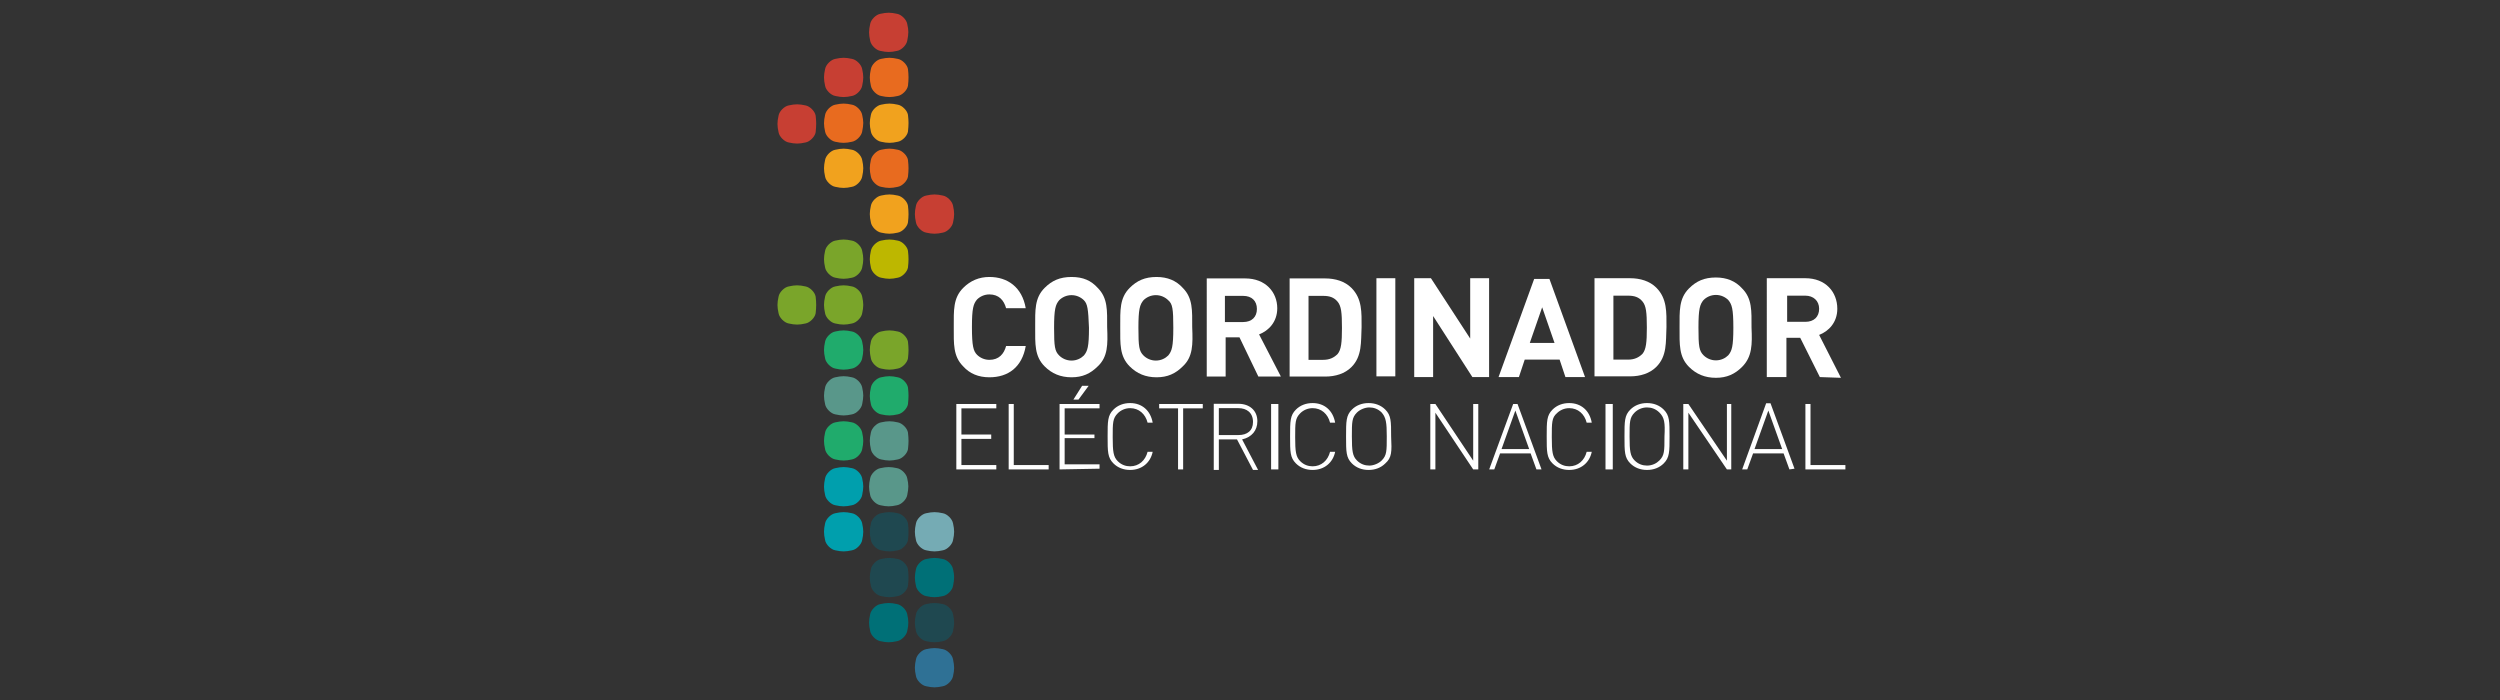 <?xml version="1.0" encoding="utf-8"?>
<!-- Generator: Adobe Illustrator 26.5.0, SVG Export Plug-In . SVG Version: 6.00 Build 0)  -->
<svg version="1.1" id="Capa_1" xmlns="http://www.w3.org/2000/svg" xmlns:xlink="http://www.w3.org/1999/xlink" x="0px" y="0px"
	 viewBox="0 0 343.9 96.3" style="enable-background:new 0 0 343.9 96.3;" xml:space="preserve">
<rect x="0" y="0" width="343.9" height="96.3" fill="#333333" stroke="none"/>
<style type="text/css">
	.st0{fill:#FFFFFF;}
	.st1{fill:#E86B1F;}
	.st2{fill:#F1A21E;}
	.st3{fill:#C73F33;}
	.st4{fill:#7AA52A;}
	.st5{fill:#BDB700;}
	.st6{fill:#20AB6C;}
	.st7{fill:#59978A;}
	.st8{fill:#009FAD;}
	.st9{fill:#1F4850;}
	.st10{fill:#75ABB4;}
	.st11{fill:#007077;}
	.st12{fill:#2F7195;}
	.st13{fill:none;}
</style>
<g id="Page-1">
	<g id="logo">
		<g id="XMLID_10_">
			<g id="XMLID_2_">
				<g id="XMLID_188_" transform="translate(82.34, 36.371)">
					<rect id="XMLID_56_" x="107" y="1.9" class="st0" width="2.6" height="13.5"/>
					<polygon id="XMLID_55_" class="st0" points="120.2,15.5 114.8,7.1 114.8,15.5 112.2,15.5 112.2,1.9 114.5,1.9 119.9,10.2 
						119.9,1.9 122.5,1.9 122.5,15.5 					"/>
					<path id="XMLID_52_" class="st0" d="M129.8,5.9l-1.7,4.9h3.4L129.8,5.9z M133,15.5l-0.8-2.4h-4.8l-0.8,2.4h-2.8l4.9-13.5h2.1
						l4.9,13.5H133z"/>
					<path id="XMLID_107_" class="st0" d="M143.6,5.1c-0.5-0.6-1.1-0.8-2-0.8h-2v8.8h2c0.9,0,1.5-0.3,2-0.8c0.5-0.6,0.6-1.6,0.6-3.6
						C144.2,6.6,144.1,5.7,143.6,5.1 M145.5,14.1c-0.9,0.9-2.2,1.3-3.6,1.3H137V1.9h4.9c1.4,0,2.7,0.4,3.6,1.3
						c1.5,1.5,1.4,3.4,1.4,5.4C146.8,10.7,147,12.6,145.5,14.1"/>
					<path id="XMLID_104_" class="st0" d="M155.4,4.9c-0.4-0.4-1-0.7-1.7-0.7c-0.7,0-1.3,0.3-1.7,0.7c-0.5,0.6-0.7,1.2-0.7,3.8
						s0.1,3.2,0.7,3.8c0.4,0.4,1,0.7,1.7,0.7c0.7,0,1.3-0.3,1.7-0.7c0.5-0.6,0.7-1.2,0.7-3.8S155.9,5.5,155.4,4.9 M157.3,14.1
						c-1,1-2.1,1.5-3.6,1.5c-1.5,0-2.7-0.5-3.7-1.5c-1.4-1.4-1.3-3.1-1.3-5.4s-0.1-4,1.3-5.4c1-1,2.1-1.5,3.7-1.5
						c1.5,0,2.7,0.5,3.6,1.5c1.4,1.4,1.3,3.1,1.3,5.4C158.7,11,158.7,12.7,157.3,14.1"/>
					<path id="XMLID_1_" class="st0" d="M166,4.3h-2.5v3.6h2.5c1.2,0,1.9-0.7,1.9-1.8C167.9,5,167.1,4.3,166,4.3z M168,15.5
						l-2.7-5.4h-1.9v5.4h-2.7V1.9h5.3c2.8,0,4.4,1.9,4.4,4.2c0,1.9-1.2,3.1-2.5,3.6l3,5.9L168,15.5L168,15.5z"/>
				</g>
				<g id="XMLID_187_">
					<path id="XMLID_186_" class="st1" d="M124.9,11.8c-0.1,0.6-0.8,1.3-1.4,1.4c-0.9,0.2-1.4,0.2-2.3,0c-0.6-0.1-1.3-0.8-1.4-1.4
						c-0.2-0.9-0.2-1.4,0-2.3c0.1-0.6,0.8-1.3,1.4-1.4c0.9-0.2,1.4-0.2,2.3,0c0.6,0.1,1.3,0.8,1.4,1.4C125,10.4,125,10.9,124.9,11.8
						"/>
					<path id="XMLID_185_" class="st2" d="M124.9,18.1c-0.1,0.6-0.8,1.3-1.4,1.4c-0.9,0.2-1.4,0.2-2.3,0c-0.6-0.1-1.3-0.8-1.4-1.4
						c-0.2-0.9-0.2-1.4,0-2.3c0.1-0.6,0.8-1.3,1.4-1.4c0.9-0.2,1.4-0.2,2.3,0c0.6,0.1,1.3,0.8,1.4,1.4C125,16.7,125,17.1,124.9,18.1
						"/>
					<path id="XMLID_184_" class="st3" d="M118.6,11.8c-0.1,0.6-0.8,1.3-1.4,1.4c-0.9,0.2-1.4,0.2-2.3,0c-0.6-0.1-1.3-0.8-1.4-1.4
						c-0.2-0.9-0.2-1.4,0-2.3c0.1-0.6,0.8-1.3,1.4-1.4c0.9-0.2,1.4-0.2,2.3,0c0.6,0.1,1.3,0.8,1.4,1.4
						C118.8,10.4,118.8,10.9,118.6,11.8"/>
					<path id="XMLID_183_" class="st3" d="M124.8,5.6c-0.1,0.6-0.8,1.3-1.4,1.4c-0.9,0.2-1.4,0.2-2.3,0c-0.6-0.1-1.3-0.8-1.4-1.4
						c-0.2-0.9-0.2-1.4,0-2.3c0.1-0.6,0.8-1.3,1.4-1.4c0.9-0.2,1.4-0.2,2.3,0c0.6,0.1,1.3,0.8,1.4,1.4C125,4.2,125,4.6,124.8,5.6"/>
					<path id="XMLID_182_" class="st1" d="M118.6,18.1c-0.1,0.6-0.8,1.3-1.4,1.4c-0.9,0.2-1.4,0.2-2.3,0c-0.6-0.1-1.3-0.8-1.4-1.4
						c-0.2-0.9-0.2-1.4,0-2.3c0.1-0.6,0.8-1.3,1.4-1.4c0.9-0.2,1.4-0.2,2.3,0c0.6,0.1,1.3,0.8,1.4,1.4
						C118.8,16.7,118.8,17.1,118.6,18.1"/>
					<path id="XMLID_181_" class="st3" d="M112.2,18.2c-0.1,0.6-0.8,1.3-1.4,1.4c-0.9,0.2-1.4,0.2-2.3,0c-0.6-0.1-1.3-0.8-1.4-1.4
						c-0.2-0.9-0.2-1.4,0-2.3c0.1-0.6,0.8-1.3,1.4-1.4c0.9-0.2,1.4-0.2,2.3,0c0.6,0.1,1.3,0.8,1.4,1.4
						C112.3,16.8,112.3,17.2,112.2,18.2"/>
					<path id="XMLID_180_" class="st2" d="M118.6,24.3c-0.1,0.6-0.8,1.3-1.4,1.4c-0.9,0.2-1.4,0.2-2.3,0c-0.6-0.1-1.3-0.8-1.4-1.4
						c-0.2-0.9-0.2-1.4,0-2.3c0.1-0.6,0.8-1.3,1.4-1.4c0.9-0.2,1.4-0.2,2.3,0c0.6,0.1,1.3,0.8,1.4,1.4
						C118.8,22.9,118.8,23.4,118.6,24.3"/>
					<path id="XMLID_179_" class="st4" d="M118.6,36.8c-0.1,0.6-0.8,1.3-1.4,1.4c-0.9,0.2-1.4,0.2-2.3,0c-0.6-0.1-1.3-0.8-1.4-1.4
						c-0.2-0.9-0.2-1.4,0-2.3c0.1-0.6,0.8-1.3,1.4-1.4c0.9-0.2,1.4-0.2,2.3,0c0.6,0.1,1.3,0.8,1.4,1.4
						C118.8,35.4,118.8,35.9,118.6,36.8"/>
					<path id="XMLID_178_" class="st4" d="M118.6,43.1c-0.1,0.6-0.8,1.3-1.4,1.4c-0.9,0.2-1.4,0.2-2.3,0c-0.6-0.1-1.3-0.8-1.4-1.4
						c-0.2-0.9-0.2-1.4,0-2.3c0.1-0.6,0.8-1.3,1.4-1.4c0.9-0.2,1.4-0.2,2.3,0c0.6,0.1,1.3,0.8,1.4,1.4
						C118.8,41.7,118.8,42.2,118.6,43.1"/>
					<path id="XMLID_177_" class="st1" d="M124.9,24.3c-0.1,0.6-0.8,1.3-1.4,1.4c-0.9,0.2-1.4,0.2-2.3,0c-0.6-0.1-1.3-0.8-1.4-1.4
						c-0.2-0.9-0.2-1.4,0-2.3c0.1-0.6,0.8-1.3,1.4-1.4c0.9-0.2,1.4-0.2,2.3,0c0.6,0.1,1.3,0.8,1.4,1.4C125,22.9,125,23.4,124.9,24.3
						"/>
					<path id="XMLID_176_" class="st2" d="M124.9,30.6c-0.1,0.6-0.8,1.3-1.4,1.4c-0.9,0.2-1.4,0.2-2.3,0c-0.6-0.1-1.3-0.8-1.4-1.4
						c-0.2-0.9-0.2-1.4,0-2.3c0.1-0.6,0.8-1.3,1.4-1.4c0.9-0.2,1.4-0.2,2.3,0c0.6,0.1,1.3,0.8,1.4,1.4C125,29.2,125,29.7,124.9,30.6
						"/>
					<path id="XMLID_175_" class="st5" d="M124.9,36.8c-0.1,0.6-0.8,1.3-1.4,1.4c-0.9,0.2-1.4,0.2-2.3,0c-0.6-0.1-1.3-0.8-1.4-1.4
						c-0.2-0.9-0.2-1.4,0-2.3c0.1-0.6,0.8-1.3,1.4-1.4c0.9-0.2,1.4-0.2,2.3,0c0.6,0.1,1.3,0.8,1.4,1.4C125,35.4,125,35.9,124.9,36.8
						"/>
					<path id="XMLID_174_" class="st4" d="M124.9,49.3c-0.1,0.6-0.8,1.3-1.4,1.4c-0.9,0.2-1.4,0.2-2.3,0c-0.6-0.1-1.3-0.8-1.4-1.4
						c-0.2-0.9-0.2-1.4,0-2.3c0.1-0.6,0.8-1.3,1.4-1.4c0.9-0.2,1.4-0.2,2.3,0c0.6,0.1,1.3,0.8,1.4,1.4C125,47.9,125,48.4,124.9,49.3
						"/>
					<path id="XMLID_173_" class="st6" d="M124.9,55.6c-0.1,0.6-0.8,1.3-1.4,1.4c-0.9,0.2-1.4,0.2-2.3,0c-0.6-0.1-1.3-0.8-1.4-1.4
						c-0.2-0.9-0.2-1.4,0-2.3c0.1-0.6,0.8-1.3,1.4-1.4c0.9-0.2,1.4-0.2,2.3,0c0.6,0.1,1.3,0.8,1.4,1.4C125,54.2,125,54.6,124.9,55.6
						"/>
					<path id="XMLID_172_" class="st7" d="M124.9,61.8c-0.1,0.6-0.8,1.3-1.4,1.4c-0.9,0.2-1.4,0.2-2.3,0c-0.6-0.1-1.3-0.8-1.4-1.4
						c-0.2-0.9-0.2-1.4,0-2.3c0.1-0.6,0.8-1.3,1.4-1.4c0.9-0.2,1.4-0.2,2.3,0c0.6,0.1,1.3,0.8,1.4,1.4C125,60.4,125,60.9,124.9,61.8
						"/>
					<path id="XMLID_171_" class="st7" d="M124.8,68.1c-0.1,0.6-0.8,1.3-1.4,1.4c-0.9,0.2-1.4,0.2-2.3,0c-0.6-0.1-1.3-0.8-1.4-1.4
						c-0.2-0.9-0.2-1.4,0-2.3c0.1-0.6,0.8-1.3,1.4-1.4c0.9-0.2,1.4-0.2,2.3,0c0.6,0.1,1.3,0.8,1.4,1.4C125,66.7,125,67.1,124.8,68.1
						"/>
					<path id="XMLID_170_" class="st6" d="M118.6,49.3c-0.1,0.6-0.8,1.3-1.4,1.4c-0.9,0.2-1.4,0.2-2.3,0c-0.6-0.1-1.3-0.8-1.4-1.4
						c-0.2-0.9-0.2-1.4,0-2.3c0.1-0.6,0.8-1.3,1.4-1.4c0.9-0.2,1.4-0.2,2.3,0c0.6,0.1,1.3,0.8,1.4,1.4
						C118.8,47.9,118.8,48.4,118.6,49.3"/>
					<path id="XMLID_169_" class="st7" d="M118.6,55.6c-0.1,0.6-0.8,1.3-1.4,1.4c-0.9,0.2-1.4,0.2-2.3,0c-0.6-0.1-1.3-0.8-1.4-1.4
						c-0.2-0.9-0.2-1.4,0-2.3c0.1-0.6,0.8-1.3,1.4-1.4c0.9-0.2,1.4-0.2,2.3,0c0.6,0.1,1.3,0.8,1.4,1.4
						C118.8,54.2,118.8,54.6,118.6,55.6"/>
					<path id="XMLID_168_" class="st6" d="M118.6,61.8c-0.1,0.6-0.8,1.3-1.4,1.4c-0.9,0.2-1.4,0.2-2.3,0c-0.6-0.1-1.3-0.8-1.4-1.4
						c-0.2-0.9-0.2-1.4,0-2.3c0.1-0.6,0.8-1.3,1.4-1.4c0.9-0.2,1.4-0.2,2.3,0c0.6,0.1,1.3,0.8,1.4,1.4
						C118.8,60.4,118.8,60.9,118.6,61.8"/>
					<path id="XMLID_167_" class="st8" d="M118.6,68.1c-0.1,0.6-0.8,1.3-1.4,1.4c-0.9,0.2-1.4,0.2-2.3,0c-0.6-0.1-1.3-0.8-1.4-1.4
						c-0.2-0.9-0.2-1.4,0-2.3c0.1-0.6,0.8-1.3,1.4-1.4c0.9-0.2,1.4-0.2,2.3,0c0.6,0.1,1.3,0.8,1.4,1.4
						C118.8,66.7,118.8,67.1,118.6,68.1"/>
					<path id="XMLID_166_" class="st8" d="M118.6,74.3c-0.1,0.6-0.8,1.3-1.4,1.4c-0.9,0.2-1.4,0.2-2.3,0c-0.6-0.1-1.3-0.8-1.4-1.4
						c-0.2-0.9-0.2-1.4,0-2.3c0.1-0.6,0.8-1.3,1.4-1.4c0.9-0.2,1.4-0.2,2.3,0c0.6,0.1,1.3,0.8,1.4,1.4
						C118.8,72.9,118.8,73.4,118.6,74.3"/>
					<path id="XMLID_165_" class="st9" d="M124.9,74.3c-0.1,0.6-0.8,1.3-1.4,1.4c-0.9,0.2-1.4,0.2-2.3,0c-0.6-0.1-1.3-0.8-1.4-1.4
						c-0.2-0.9-0.2-1.4,0-2.3c0.1-0.6,0.8-1.3,1.4-1.4c0.9-0.2,1.4-0.2,2.3,0c0.6,0.1,1.3,0.8,1.4,1.4C125,72.9,125,73.4,124.9,74.3
						"/>
					<path id="XMLID_164_" class="st10" d="M131.1,74.3c-0.1,0.6-0.8,1.3-1.4,1.4c-0.9,0.2-1.4,0.2-2.3,0c-0.6-0.1-1.3-0.8-1.4-1.4
						c-0.2-0.9-0.2-1.4,0-2.3c0.1-0.6,0.8-1.3,1.4-1.4c0.9-0.2,1.4-0.2,2.3,0c0.6,0.1,1.3,0.8,1.4,1.4
						C131.3,72.9,131.3,73.4,131.1,74.3"/>
					<path id="XMLID_163_" class="st9" d="M124.9,80.6c-0.1,0.6-0.8,1.3-1.4,1.4c-0.9,0.2-1.4,0.2-2.3,0c-0.6-0.1-1.3-0.8-1.4-1.4
						c-0.2-0.9-0.2-1.4,0-2.3c0.1-0.6,0.8-1.3,1.4-1.4c0.9-0.2,1.4-0.2,2.3,0c0.6,0.1,1.3,0.8,1.4,1.4C125,79.2,125,79.6,124.9,80.6
						"/>
					<path id="XMLID_162_" class="st11" d="M124.8,86.8c-0.1,0.6-0.8,1.3-1.4,1.4c-0.9,0.2-1.4,0.2-2.3,0c-0.6-0.1-1.3-0.8-1.4-1.4
						c-0.2-0.9-0.2-1.4,0-2.3c0.1-0.6,0.8-1.3,1.4-1.4c0.9-0.2,1.4-0.2,2.3,0c0.6,0.1,1.3,0.8,1.4,1.4C125,85.4,125,85.9,124.8,86.8
						"/>
					<path id="XMLID_161_" class="st11" d="M131.1,80.6c-0.1,0.6-0.8,1.3-1.4,1.4c-0.9,0.2-1.4,0.2-2.3,0c-0.6-0.1-1.3-0.8-1.4-1.4
						c-0.2-0.9-0.2-1.4,0-2.3c0.1-0.6,0.8-1.3,1.4-1.4c0.9-0.2,1.4-0.2,2.3,0c0.6,0.1,1.3,0.8,1.4,1.4
						C131.3,79.2,131.3,79.6,131.1,80.6"/>
					<path id="XMLID_160_" class="st9" d="M131.1,86.8c-0.1,0.6-0.8,1.3-1.4,1.4c-0.9,0.2-1.4,0.2-2.3,0c-0.6-0.1-1.3-0.8-1.4-1.4
						c-0.2-0.9-0.2-1.4,0-2.3c0.1-0.6,0.8-1.3,1.4-1.4c0.9-0.2,1.4-0.2,2.3,0c0.6,0.1,1.3,0.8,1.4,1.4
						C131.3,85.4,131.3,85.9,131.1,86.8"/>
					<path id="XMLID_159_" class="st12" d="M131.1,93c-0.1,0.6-0.8,1.3-1.4,1.4c-0.9,0.2-1.4,0.2-2.3,0c-0.6-0.1-1.3-0.8-1.4-1.4
						c-0.2-0.9-0.2-1.4,0-2.3c0.1-0.6,0.8-1.3,1.4-1.4c0.9-0.2,1.4-0.2,2.3,0c0.6,0.1,1.3,0.8,1.4,1.4
						C131.3,91.7,131.3,92.1,131.1,93"/>
					<path id="XMLID_158_" class="st3" d="M131.1,30.6c-0.1,0.6-0.8,1.3-1.4,1.4c-0.9,0.2-1.4,0.2-2.3,0c-0.6-0.1-1.3-0.8-1.4-1.4
						c-0.2-0.9-0.2-1.4,0-2.3c0.1-0.6,0.8-1.3,1.4-1.4c0.9-0.2,1.4-0.2,2.3,0c0.6,0.1,1.3,0.8,1.4,1.4
						C131.3,29.2,131.3,29.7,131.1,30.6"/>
					<path id="XMLID_157_" class="st4" d="M112.2,43.1c-0.1,0.6-0.8,1.3-1.4,1.4c-0.9,0.2-1.4,0.2-2.3,0c-0.6-0.1-1.3-0.8-1.4-1.4
						c-0.2-0.9-0.2-1.4,0-2.3c0.1-0.6,0.8-1.3,1.4-1.4c0.9-0.2,1.4-0.2,2.3,0c0.6,0.1,1.3,0.8,1.4,1.4
						C112.3,41.7,112.3,42.2,112.2,43.1"/>
					<path id="XMLID_156_" class="st0" d="M136.1,51.9c-1.5,0-2.7-0.5-3.6-1.5c-1.4-1.4-1.3-3.1-1.3-5.4s-0.1-4,1.3-5.4
						c1-1,2.2-1.5,3.6-1.5c2.5,0,4.5,1.4,5,4.3h-2.7c-0.3-1.1-1-1.9-2.3-1.9c-0.7,0-1.3,0.3-1.7,0.7c-0.5,0.6-0.7,1.2-0.7,3.8
						c0,2.6,0.2,3.3,0.7,3.8c0.4,0.4,1,0.7,1.7,0.7c1.3,0,2-0.8,2.3-1.9h2.7C140.6,50.5,138.7,51.9,136.1,51.9"/>
					<path id="XMLID_153_" class="st0" d="M149.1,41.3c-0.4-0.4-1-0.7-1.7-0.7s-1.3,0.3-1.7,0.7c-0.5,0.6-0.7,1.2-0.7,3.8
						c0,2.6,0.1,3.2,0.7,3.8c0.4,0.4,1,0.7,1.7,0.7s1.3-0.3,1.7-0.7c0.5-0.6,0.7-1.2,0.7-3.8C149.7,42.5,149.6,41.8,149.1,41.3
						 M151,50.4c-1,1-2.1,1.5-3.6,1.5s-2.7-0.5-3.7-1.5c-1.4-1.4-1.3-3.1-1.3-5.4s-0.1-4,1.3-5.4c1-1,2.1-1.5,3.7-1.5
						s2.7,0.5,3.6,1.5c1.4,1.4,1.3,3.1,1.3,5.4C152.4,47.4,152.4,49.1,151,50.4"/>
					<path id="XMLID_150_" class="st0" d="M160.7,41.3c-0.4-0.4-1-0.7-1.7-0.7c-0.7,0-1.3,0.3-1.7,0.7c-0.5,0.6-0.7,1.2-0.7,3.8
						c0,2.6,0.1,3.2,0.7,3.8c0.4,0.4,1,0.7,1.7,0.7c0.7,0,1.3-0.3,1.7-0.7c0.5-0.6,0.7-1.2,0.7-3.8
						C161.4,42.5,161.3,41.8,160.7,41.3 M162.7,50.4c-1,1-2.1,1.5-3.6,1.5c-1.5,0-2.7-0.5-3.7-1.5c-1.4-1.4-1.3-3.1-1.3-5.4
						s-0.1-4,1.3-5.4c1-1,2.1-1.5,3.7-1.5c1.5,0,2.7,0.5,3.6,1.5c1.4,1.4,1.3,3.1,1.3,5.4C164.1,47.4,164.1,49.1,162.7,50.4"/>
					<path id="XMLID_147_" class="st0" d="M171,40.7h-2.5v3.6h2.5c1.2,0,1.9-0.7,1.9-1.8C172.9,41.4,172.2,40.7,171,40.7z
						 M173.1,51.8l-2.6-5.4h-1.9v5.4h-2.6V38.3h5.3c2.8,0,4.4,1.9,4.4,4.1c0,1.9-1.2,3.1-2.5,3.6l3,5.8L173.1,51.8L173.1,51.8z"/>
					<path id="XMLID_144_" class="st0" d="M184,41.5c-0.5-0.6-1.1-0.8-2-0.8h-2v8.8h2c0.9,0,1.5-0.3,2-0.8c0.5-0.6,0.6-1.6,0.6-3.6
						C184.6,43,184.5,42.1,184,41.5 M185.9,50.5c-0.9,0.9-2.2,1.3-3.6,1.3h-4.9V38.3h4.9c1.4,0,2.7,0.4,3.6,1.3
						c1.5,1.5,1.4,3.4,1.4,5.4C187.2,47,187.4,49,185.9,50.5"/>
				</g>
			</g>
			<g id="XMLID_9_" transform="translate(24.753, 51.273)">
				<g id="XMLID_68_">
					<polygon id="XMLID_67_" class="st0" points="106.8,13.3 106.8,4.3 112.3,4.3 112.3,4.9 107.5,4.9 107.5,8.5 111.6,8.5 
						111.6,9.1 107.5,9.1 107.5,12.7 112.3,12.7 112.3,13.3 					"/>
					<polygon id="XMLID_66_" class="st0" points="114,13.3 114,4.3 114.7,4.3 114.7,12.7 119.5,12.7 119.5,13.3 					"/>
					<path id="XMLID_61_" class="st0" d="M123.6,3.7h-0.7l1.2-1.9h0.9L123.6,3.7z M121,13.3V4.3h5.5v0.6h-4.8v3.6h4.1V9h-4.1v3.6
						h4.8v0.6L121,13.3L121,13.3z"/>
					<polygon id="XMLID_60_" class="st0" points="138,4.9 138,13.3 137.3,13.3 137.3,4.9 134.7,4.9 134.7,4.3 140.7,4.3 140.7,4.9 
											"/>
					<rect id="XMLID_59_" x="150.1" y="4.3" class="st0" width="1" height="9"/>
					<polygon id="XMLID_58_" class="st0" points="177.9,13.3 172.7,5.5 172.7,13.3 172,13.3 172,4.3 172.7,4.3 177.9,12.1 
						177.9,4.3 178.6,4.3 178.6,13.3 					"/>
					<path id="XMLID_50_" class="st0" d="M183.7,5.2l-1.9,5.3h3.8L183.7,5.2z M186.6,13.3l-0.8-2.2h-4.2l-0.8,2.2h-0.7l3.3-9h0.6
						l3.3,9H186.6z"/>
					<rect id="XMLID_49_" x="196.1" y="4.3" class="st0" width="1" height="9"/>
					<polygon id="XMLID_48_" class="st0" points="212.8,13.3 207.5,5.5 207.5,13.3 206.8,13.3 206.8,4.3 207.5,4.3 212.8,12.1 
						212.8,4.3 213.4,4.3 213.4,13.3 					"/>
					<path id="XMLID_45_" class="st0" d="M218.5,5.2l-1.9,5.3h3.8L218.5,5.2z M221.4,13.3l-0.8-2.2h-4.2l-0.8,2.2h-0.7l3.3-9.1h0.6
						l3.3,9L221.4,13.3L221.4,13.3z"/>
					<polygon id="XMLID_44_" class="st0" points="223.6,13.3 223.6,4.3 224.3,4.3 224.3,12.7 229.1,12.7 229.1,13.3 					"/>
				</g>
				<g id="XMLID_8_" transform="translate(20.711, 2.273)">
					<path id="XMLID_3_" class="st0" d="M110,11.1c-0.9,0-1.7-0.3-2.3-0.9c-0.8-0.8-0.8-1.6-0.8-3.7s0-2.9,0.8-3.7
						c0.6-0.6,1.4-0.9,2.3-0.9c1.6,0,2.8,1,3.1,2.7h-0.7c-0.3-1.2-1.2-2-2.4-2c-0.7,0-1.3,0.3-1.7,0.7c-0.7,0.7-0.7,1.3-0.7,3.3
						s0.1,2.7,0.7,3.3c0.5,0.5,1.1,0.7,1.7,0.7c1.2,0,2.1-0.8,2.4-2h0.7C112.8,10.1,111.6,11.1,110,11.1"/>
					<path id="XMLID_4_" class="st0" d="M124.9,2.6h-2.7v3.7h2.7c1.2,0,2-0.6,2-1.8C126.9,3.2,126,2.6,124.9,2.6z M126.9,11.1
						l-2.2-4.2h-2.5v4.2h-0.7V2h3.4c1.5,0,2.6,0.9,2.6,2.4c0,1.3-0.8,2.2-2.1,2.5l2.2,4.2L126.9,11.1L126.9,11.1z"/>
					<path id="XMLID_7_" class="st0" d="M182.8,3.2c-0.5-0.5-1.1-0.7-1.7-0.7c-0.7,0-1.3,0.3-1.7,0.7c-0.7,0.7-0.7,1.3-0.7,3.3
						s0.1,2.7,0.7,3.3c0.5,0.5,1.1,0.7,1.7,0.7c0.7,0,1.3-0.3,1.7-0.7c0.7-0.7,0.7-1.3,0.7-3.3C183.6,4.6,183.5,3.9,182.8,3.2
						 M183.4,10.2c-0.6,0.6-1.4,0.9-2.3,0.9c-0.9,0-1.7-0.3-2.3-0.9C178,9.4,178,8.6,178,6.5s0-2.9,0.8-3.7c0.6-0.6,1.4-0.9,2.3-0.9
						c0.9,0,1.7,0.3,2.3,0.9c0.8,0.8,0.8,1.6,0.8,3.7C184.2,8.6,184.2,9.4,183.4,10.2"/>
					<path id="XMLID_18_" class="st0" d="M170.4,11.1c-0.9,0-1.7-0.3-2.3-0.9c-0.8-0.8-0.8-1.6-0.8-3.7s0-2.9,0.8-3.7
						c0.6-0.6,1.4-0.9,2.3-0.9c1.6,0,2.8,1,3.1,2.7h-0.7c-0.3-1.2-1.2-2-2.4-2c-0.7,0-1.3,0.3-1.7,0.7C168,3.9,168,4.6,168,6.6
						s0.1,2.7,0.7,3.3c0.5,0.5,1.1,0.7,1.7,0.7c1.2,0,2.1-0.8,2.4-2h0.7C173.2,10.1,172,11.1,170.4,11.1"/>
					<path id="XMLID_19_" class="st0" d="M135.1,11.1c-0.9,0-1.7-0.3-2.3-0.9C132,9.4,132,8.6,132,6.5s0-2.9,0.8-3.7
						c0.6-0.6,1.4-0.9,2.3-0.9c1.6,0,2.8,1,3.1,2.7h-0.7c-0.3-1.2-1.2-2-2.4-2c-0.7,0-1.3,0.3-1.7,0.7c-0.7,0.7-0.7,1.3-0.7,3.3
						s0.1,2.7,0.7,3.3c0.5,0.5,1.1,0.7,1.7,0.7c1.2,0,2.1-0.8,2.4-2h0.7C137.9,10.1,136.7,11.1,135.1,11.1"/>
					<path id="XMLID_20_" class="st0" d="M144.6,3.2c-0.5-0.5-1.1-0.7-1.7-0.7s-1.3,0.3-1.7,0.7c-0.7,0.7-0.7,1.3-0.7,3.3
						s0.1,2.7,0.7,3.3c0.5,0.5,1.1,0.7,1.7,0.7s1.3-0.3,1.7-0.7c0.7-0.7,0.7-1.3,0.7-3.3C145.3,4.6,145.2,3.9,144.6,3.2 M145.1,10.2
						c-0.6,0.6-1.4,0.9-2.3,0.9s-1.7-0.3-2.3-0.9c-0.8-0.8-0.8-1.6-0.8-3.7s0-2.9,0.8-3.7c0.6-0.6,1.4-0.9,2.3-0.9s1.7,0.3,2.3,0.9
						c0.8,0.8,0.8,1.6,0.8,3.7C146,8.6,146,9.4,145.1,10.2"/>
				</g>
			</g>
		</g>
	</g>
</g>
<rect class="st13" width="343.9" height="96.3"/>
</svg>
